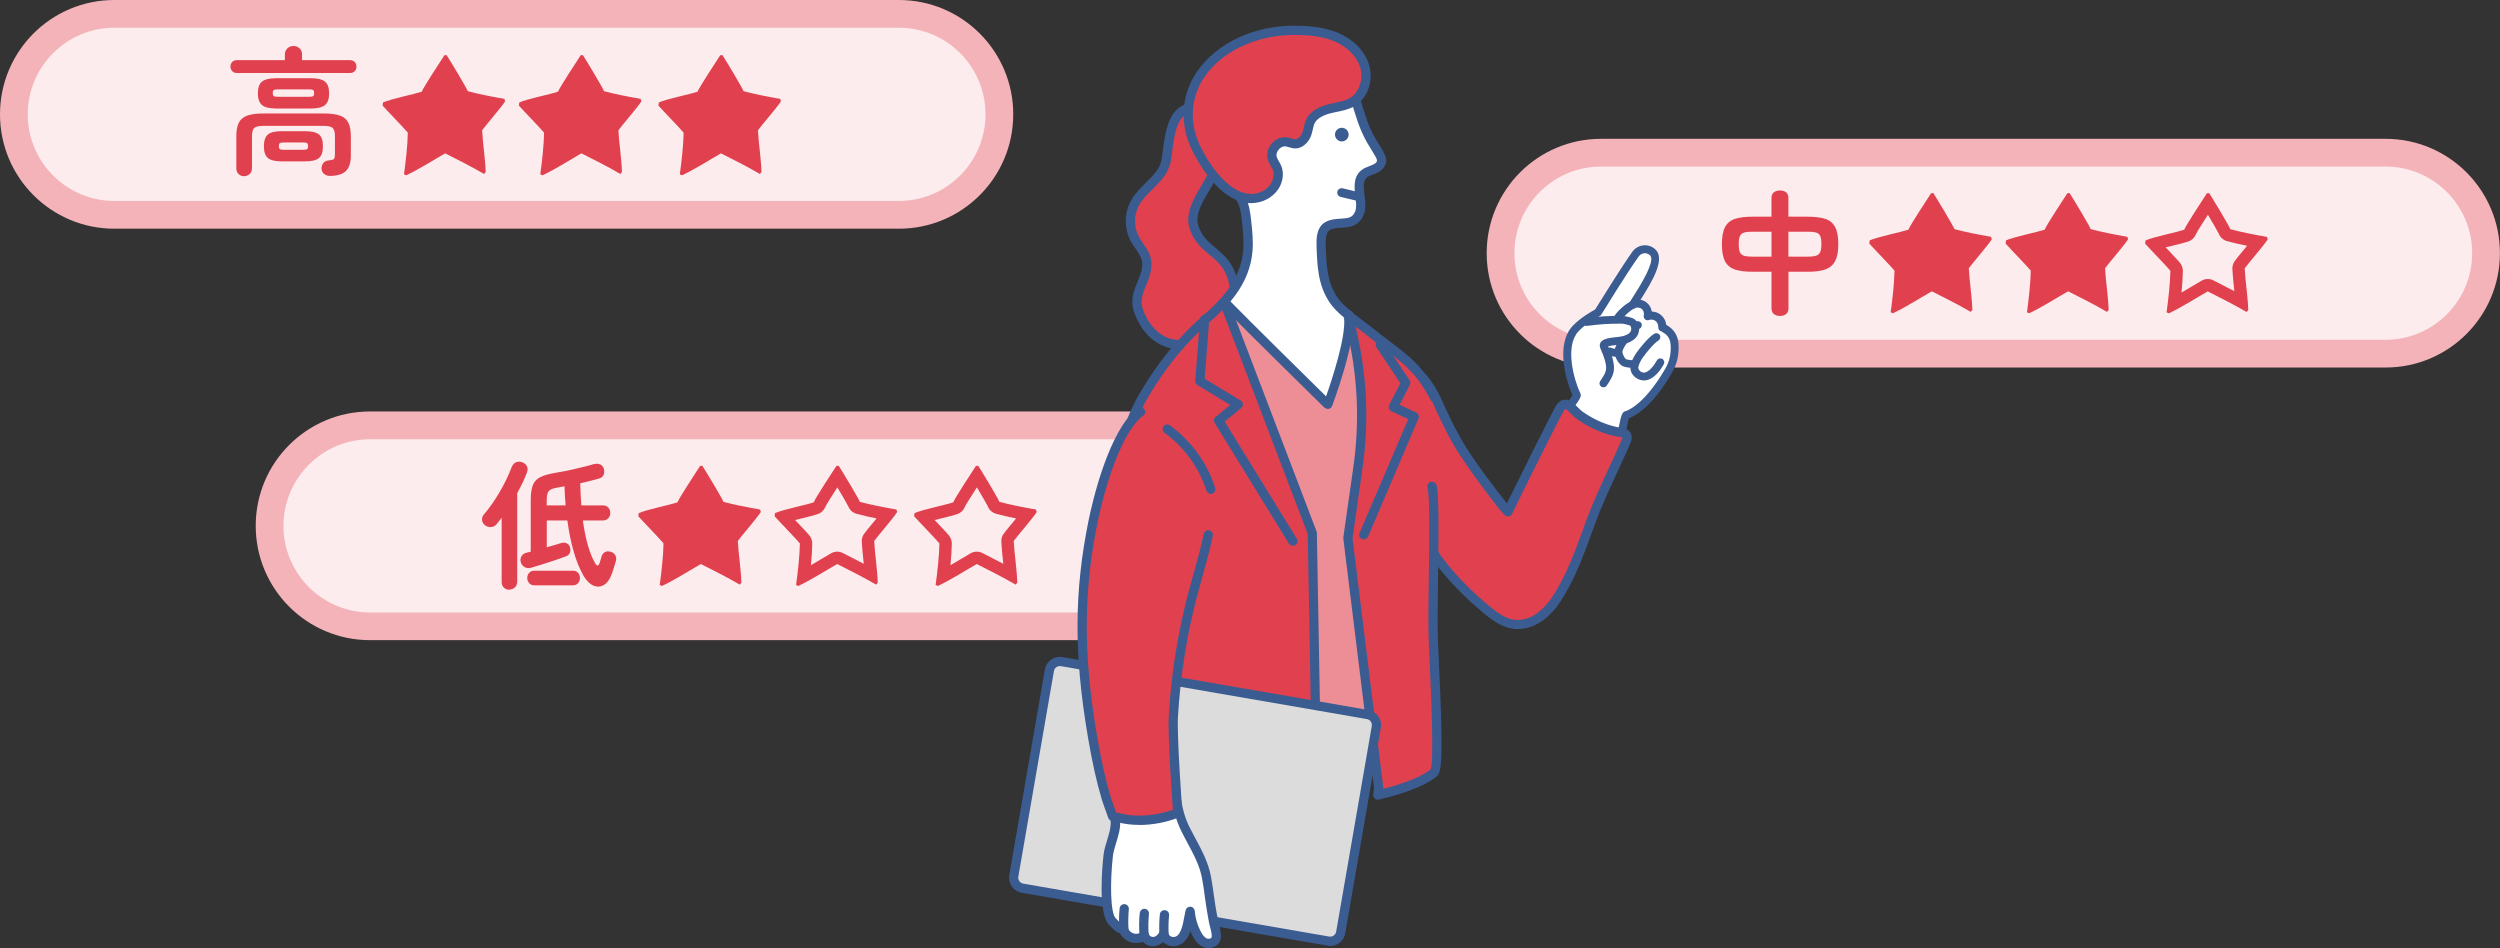 <?xml version="1.0" encoding="UTF-8"?>
<svg id="_レイヤー_2" data-name="レイヤー 2" xmlns="http://www.w3.org/2000/svg" width="314.61" height="119.3" viewBox="0 0 314.61 119.3">
  <rect x="0" y="0" width="314.61" height="119.3" fill="#333333" stroke="none"/>
  <defs>
    <style>
      .cls-1 {
        fill: #fff;
      }

      .cls-2 {
        fill: #fceced;
      }

      .cls-3 {
        fill: #e1414f;
      }

      .cls-4 {
        fill: #dcdcdc;
      }

      .cls-5 {
        fill: #f3b3b9;
      }

      .cls-6 {
        fill: #3b5c91;
      }

      .cls-7 {
        fill: #ed8d95;
      }
    </style>
  </defs>
  <g id="_レイヤー_2-2" data-name="レイヤー 2">
    <g>
      <g>
        <path class="cls-2" d="M14.39,27.04c-6.97,0-12.65-5.67-12.65-12.65S7.42,1.75,14.39,1.75h98.73c6.97,0,12.65,5.67,12.65,12.64s-5.67,12.65-12.65,12.65H14.39Z"/>
        <path class="cls-5" d="M113.12,3.49c6.01,0,10.9,4.89,10.9,10.9s-4.89,10.9-10.9,10.9H14.39c-6.01,0-10.9-4.89-10.9-10.9S8.38,3.49,14.39,3.49h98.73M113.12,0H14.39C6.44,0,0,6.44,0,14.39s6.44,14.39,14.39,14.39h98.73c7.95,0,14.39-6.44,14.39-14.39S121.07,0,113.12,0h0Z"/>
      </g>
      <path class="cls-3" d="M29.82,9.19c-.25,0-.46-.08-.6-.24-.15-.16-.22-.35-.22-.57,0-.23.07-.42.22-.58.15-.16.35-.23.6-.23h6.03v-.71c0-.32.11-.58.32-.78.21-.2.47-.29.77-.29s.55.1.76.29c.21.2.31.45.31.78v.71h6.03c.25,0,.45.08.6.23.14.15.22.35.22.58s-.07.41-.22.57c-.14.16-.34.24-.6.24h-14.21ZM30.74,22.18c-.28,0-.51-.09-.71-.27-.2-.18-.29-.42-.29-.72v-4.04c0-.71.1-1.28.31-1.7.21-.42.56-.72,1.06-.9.5-.18,1.19-.27,2.06-.27h7.55c.89,0,1.58.09,2.07.27s.85.48,1.05.9c.21.42.31.99.31,1.7v2.5c0,.84-.21,1.46-.62,1.87-.41.4-1.08.61-2,.62-.29,0-.53-.08-.73-.24s-.31-.37-.34-.64c-.01-.28.06-.52.22-.73.16-.21.4-.32.73-.35.33-.03.54-.09.62-.18.08-.09.12-.29.12-.61v-2.25c0-.51-.09-.85-.28-1.03-.18-.18-.57-.27-1.16-.27h-7.55c-.59,0-.98.09-1.17.27-.19.18-.28.52-.28,1.03v4.04c0,.3-.1.54-.29.72-.2.18-.43.27-.69.27ZM34.82,13.66c-.87,0-1.49-.14-1.84-.43-.35-.29-.53-.78-.53-1.48s.18-1.21.53-1.49c.35-.28.96-.42,1.84-.42h4.21c.89,0,1.51.14,1.86.42.35.28.53.78.53,1.49s-.18,1.2-.53,1.48c-.35.29-.97.43-1.86.43h-4.21ZM35.49,20.31c-.84,0-1.43-.14-1.77-.42-.34-.28-.51-.77-.51-1.48s.17-1.21.51-1.49.93-.41,1.77-.41h2.87c.85,0,1.44.14,1.78.41s.5.77.5,1.49-.17,1.19-.5,1.48c-.33.28-.93.42-1.78.42h-2.87ZM34.94,12.18h3.99c.25,0,.42-.03.49-.09.07-.06.11-.19.11-.37,0-.2-.04-.32-.11-.38-.08-.06-.24-.09-.49-.09h-3.99c-.25,0-.42.03-.5.09-.08.06-.12.18-.12.38,0,.18.04.31.12.37.08.06.25.09.5.09ZM35.68,18.85h2.49c.24,0,.4-.03.48-.09.08-.06.12-.19.12-.37s-.04-.31-.12-.37c-.08-.06-.24-.09-.48-.09h-2.49c-.23,0-.39.03-.47.09-.08.06-.12.19-.12.37s.04.31.12.37c.08.06.24.09.47.09Z"/>
      <g>
        <path class="cls-3" d="M51.33,16.71c-.35-.45-2.68-2.85-3.18-3.42l.05-.4c1.02-.45,3.9-1.02,4.87-1.35.24-.6,2.35-3.8,2.85-4.58l.28-.03c.45.69,2.56,4.2,2.66,4.54,1.16.33,2.99.69,4.61.97l.1.31c-.52.81-2.5,3.08-2.9,3.65.09,1.69.4,3.56.45,5.25l-.21.24c-1.55-.92-3.49-1.88-4.89-2.59-1.35.76-3.06,1.88-4.89,2.76l-.29-.12c.24-1.74.45-3.66.48-5.23Z"/>
        <path class="cls-3" d="M68.48,16.71c-.35-.45-2.68-2.85-3.18-3.42l.05-.4c1.02-.45,3.9-1.02,4.87-1.35.24-.6,2.35-3.8,2.85-4.58l.28-.03c.45.69,2.56,4.2,2.66,4.54,1.16.33,2.99.69,4.61.97l.1.31c-.52.81-2.5,3.08-2.9,3.65.09,1.69.4,3.56.45,5.25l-.21.24c-1.55-.92-3.49-1.88-4.89-2.59-1.35.76-3.06,1.88-4.89,2.76l-.29-.12c.24-1.74.45-3.66.48-5.23Z"/>
        <path class="cls-3" d="M86.04,16.71c-.35-.45-2.68-2.85-3.18-3.42l.05-.4c1.02-.45,3.9-1.02,4.87-1.35.24-.6,2.35-3.8,2.85-4.58l.28-.03c.45.69,2.56,4.2,2.66,4.54,1.16.33,2.99.69,4.61.97l.1.31c-.52.81-2.5,3.08-2.9,3.65.09,1.69.4,3.56.45,5.25l-.21.24c-1.55-.92-3.49-1.88-4.89-2.59-1.35.76-3.06,1.88-4.89,2.76l-.29-.12c.24-1.74.45-3.66.48-5.23Z"/>
      </g>
    </g>
    <g>
      <g>
        <path class="cls-2" d="M201.48,44.51c-6.97,0-12.64-5.67-12.64-12.64s5.67-12.65,12.64-12.65h98.73c6.97,0,12.64,5.67,12.64,12.65s-5.67,12.64-12.64,12.64h-98.73Z"/>
        <path class="cls-5" d="M300.21,20.96c6.01,0,10.9,4.89,10.9,10.9s-4.89,10.9-10.9,10.9h-98.73c-6.01,0-10.9-4.89-10.9-10.9s4.89-10.9,10.9-10.9h98.73M300.21,17.47h-98.73c-7.95,0-14.39,6.44-14.39,14.39s6.44,14.39,14.39,14.39h98.73c7.95,0,14.39-6.44,14.39-14.39s-6.44-14.39-14.39-14.39h0Z"/>
      </g>
      <path class="cls-3" d="M224,39.76c-.32,0-.58-.08-.78-.25-.2-.17-.29-.41-.29-.72v-4.59h-2.38c-.93,0-1.68-.1-2.25-.29-.56-.2-.97-.55-1.23-1.05-.25-.51-.38-1.21-.38-2.12s.13-1.65.39-2.15c.26-.5.67-.85,1.24-1.04s1.31-.28,2.23-.28h2.38v-2.35c0-.31.1-.55.29-.71.2-.16.46-.24.78-.24s.59.08.78.24c.18.16.28.4.28.71v2.35h2.42c.92,0,1.66.09,2.23.28s.98.54,1.24,1.04c.26.5.39,1.22.39,2.15s-.13,1.62-.4,2.12c-.27.51-.68.86-1.24,1.05-.56.2-1.3.29-2.21.29h-2.42v4.59c0,.31-.09.55-.28.72-.18.17-.44.25-.78.25ZM220.55,32.3h2.38v-3.14h-2.38c-.44,0-.78.03-1.04.1-.25.07-.43.21-.54.43s-.16.56-.16,1.04.05.79.15,1.01c.1.22.27.37.52.45.25.07.6.11,1.06.11ZM225.06,32.3h2.42c.44,0,.78-.04,1.03-.11s.43-.22.54-.45c.11-.22.16-.56.16-1.01,0-.47-.05-.82-.15-1.04s-.27-.36-.53-.43c-.25-.07-.6-.1-1.05-.1h-2.42v3.14Z"/>
      <g>
        <path class="cls-3" d="M238.42,34.07c-.35-.45-2.68-2.85-3.18-3.42l.05-.4c1.02-.45,3.9-1.02,4.87-1.35.24-.6,2.35-3.8,2.85-4.58l.28-.03c.45.69,2.56,4.2,2.66,4.54,1.16.33,2.99.69,4.61.97l.1.31c-.52.81-2.5,3.08-2.9,3.65.09,1.69.4,3.56.45,5.25l-.21.24c-1.55-.92-3.49-1.88-4.89-2.59-1.35.76-3.06,1.88-4.89,2.76l-.29-.12c.24-1.74.45-3.66.48-5.23Z"/>
        <path class="cls-3" d="M255.57,34.07c-.35-.45-2.68-2.85-3.18-3.42l.05-.4c1.02-.45,3.9-1.02,4.87-1.35.24-.6,2.35-3.8,2.85-4.58l.28-.03c.45.69,2.56,4.2,2.66,4.54,1.16.33,2.99.69,4.61.97l.1.31c-.52.81-2.5,3.08-2.9,3.65.09,1.69.4,3.56.45,5.25l-.21.24c-1.55-.92-3.49-1.88-4.89-2.59-1.35.76-3.06,1.88-4.89,2.76l-.29-.12c.24-1.74.45-3.66.48-5.23Z"/>
        <path class="cls-3" d="M277.84,27.01c.6,1.01,1.23,2.08,1.37,2.38.17.46.55.81,1.03.95.74.21,1.67.42,2.54.59-.14.17-.28.34-.41.5-.6.72-.97,1.17-1.16,1.45-.2.28-.29.62-.28.97.04.82.13,1.68.22,2.51.01.09.02.19.03.28-.8-.42-1.59-.82-2.29-1.18l-.35-.18c-.22-.11-.46-.17-.7-.17-.26,0-.53.07-.76.2-.44.25-.91.53-1.41.83-.37.22-.75.45-1.14.68.1-1.02.16-1.92.17-2.71,0-.35-.11-.7-.32-.98-.22-.29-.85-.95-1.84-2,.3-.08.59-.15.86-.21.82-.2,1.54-.38,1.99-.53.43-.15.77-.46.94-.88.14-.32.88-1.49,1.53-2.49M278,24.3l-.28.03c-.5.78-2.61,3.97-2.85,4.58-.97.33-3.85.9-4.87,1.35l-.05.4c.5.57,2.83,2.97,3.18,3.42-.03,1.57-.24,3.49-.48,5.23l.29.12c1.83-.88,3.54-2,4.89-2.76,1.4.71,3.33,1.68,4.89,2.59l.21-.24c-.05-1.69-.36-3.56-.45-5.25.4-.57,2.38-2.83,2.9-3.65l-.1-.31c-1.62-.28-3.45-.64-4.61-.97-.1-.35-2.21-3.85-2.66-4.54h0Z"/>
      </g>
    </g>
    <g>
      <g>
        <path class="cls-2" d="M46.57,78.82c-6.97,0-12.64-5.67-12.64-12.64s5.67-12.65,12.64-12.65h98.73c6.97,0,12.64,5.67,12.64,12.65s-5.67,12.64-12.64,12.64H46.57Z"/>
        <path class="cls-5" d="M145.3,55.28c6.01,0,10.9,4.89,10.9,10.9s-4.89,10.9-10.9,10.9H46.57c-6.01,0-10.9-4.89-10.9-10.9s4.89-10.9,10.9-10.9h98.73M145.3,51.78H46.57c-7.95,0-14.39,6.44-14.39,14.39s6.44,14.39,14.39,14.39h98.73c7.95,0,14.39-6.44,14.39-14.39s-6.44-14.39-14.39-14.39h0Z"/>
      </g>
      <path class="cls-3" d="M64.11,74.22c-.28,0-.51-.09-.7-.27-.19-.18-.28-.42-.28-.72v-8.07c-.12.15-.22.29-.33.42s-.21.26-.31.39c-.18.22-.42.34-.7.36-.28.02-.54-.06-.77-.24-.22-.18-.34-.41-.36-.66-.02-.26.06-.5.26-.72.32-.37.65-.79.99-1.28.34-.48.67-1,.98-1.54.32-.54.6-1.08.86-1.61.25-.53.46-1.01.62-1.45.13-.32.31-.54.56-.65.25-.11.52-.11.8,0,.26.09.46.26.58.49.12.24.12.5,0,.8-.15.4-.33.83-.54,1.27-.21.44-.44.88-.68,1.32v11.14c0,.3-.1.54-.29.72-.2.18-.43.27-.69.27ZM73.35,72.29c-.9-1.6-1.55-3.86-1.95-6.79h-2.59v3.37c.36-.1.7-.2,1.02-.29.32-.09.61-.18.86-.26.22-.06.43-.04.64.06.21.1.35.27.41.53.07.24.06.46-.03.67s-.26.35-.51.44c-.36.14-.81.3-1.35.48-.54.18-1.09.36-1.63.53-.55.17-1.01.31-1.39.42-.29.08-.55.06-.79-.07-.24-.13-.41-.33-.5-.62-.07-.26-.05-.51.07-.73.11-.22.32-.38.6-.46.09-.02.19-.05.28-.07.1-.02.2-.05.3-.07v-6.46c0-.82.09-1.45.26-1.9s.48-.79.93-1.02c.45-.23,1.09-.41,1.92-.55.3-.05.66-.11,1.07-.19.41-.08.85-.17,1.3-.28.45-.1.88-.21,1.3-.31s.77-.2,1.07-.29c.33-.09.62-.09.85,0,.24.1.39.27.48.51.1.3.1.57,0,.8-.1.24-.29.39-.55.47-.39.12-.79.22-1.19.32-.4.1-.81.19-1.21.29.01.49.03.97.05,1.43.02.46.05.91.09,1.35h2.69c.3,0,.53.09.7.28.17.18.25.41.25.67s-.08.49-.25.67c-.17.18-.4.28-.7.28h-2.5c.16,1.17.37,2.21.63,3.12.26.9.56,1.66.91,2.25.25.43.45.39.6-.12.04-.12.07-.22.1-.33.03-.1.06-.21.09-.33.07-.27.21-.46.41-.59s.45-.15.74-.07c.25.07.45.2.58.41s.17.43.11.7c-.13.49-.3,1.05-.52,1.66-.24.69-.58,1.16-1.01,1.42-.43.25-.88.27-1.36.05-.47-.22-.9-.68-1.3-1.38ZM67.25,73.66c-.28,0-.49-.09-.66-.28-.16-.18-.24-.4-.24-.64s.08-.47.24-.65c.16-.18.38-.27.66-.27h4.85c.28,0,.49.09.65.27s.23.39.23.65-.08.45-.23.64-.37.28-.65.28h-4.85ZM68.8,63.6h2.38c-.04-.38-.06-.77-.09-1.17-.02-.4-.04-.81-.05-1.23-.14.02-.27.05-.4.07-.13.02-.25.05-.38.07-.4.06-.71.14-.92.25-.21.11-.36.27-.43.48-.07.21-.11.51-.11.89v.64Z"/>
      <g>
        <path class="cls-3" d="M122.93,61.32c.6,1.01,1.23,2.08,1.37,2.38.17.46.55.81,1.03.95.74.21,1.67.42,2.54.59-.14.17-.28.34-.41.5-.6.72-.97,1.18-1.17,1.45-.2.28-.29.62-.28.97.04.82.13,1.68.22,2.51.01.09.02.19.03.28-.8-.42-1.59-.82-2.29-1.18l-.35-.18c-.22-.11-.46-.17-.7-.17-.26,0-.53.07-.76.2-.44.25-.91.53-1.41.83-.37.22-.75.45-1.14.68.1-1.02.16-1.92.17-2.71,0-.35-.11-.7-.32-.98-.22-.29-.85-.95-1.84-2,.3-.08.59-.15.86-.21.82-.2,1.53-.38,1.99-.53.43-.15.77-.46.94-.88.14-.32.88-1.49,1.53-2.49M123.09,58.61l-.28.03c-.5.78-2.61,3.97-2.85,4.58-.97.33-3.85.9-4.87,1.35l-.05.4c.5.57,2.83,2.97,3.18,3.42-.03,1.57-.24,3.49-.48,5.23l.29.12c1.83-.88,3.54-2,4.89-2.76,1.4.71,3.33,1.68,4.89,2.59l.21-.24c-.05-1.69-.36-3.56-.45-5.25.4-.57,2.38-2.83,2.9-3.65l-.1-.31c-1.62-.28-3.45-.64-4.61-.97-.1-.35-2.21-3.85-2.66-4.54h0Z"/>
        <path class="cls-3" d="M105.37,61.32c.6,1.01,1.23,2.08,1.37,2.38.17.46.55.81,1.03.95.74.21,1.67.42,2.54.59-.14.17-.28.34-.41.5-.6.72-.97,1.18-1.17,1.45-.2.28-.29.62-.28.97.04.82.13,1.68.22,2.51.01.09.02.19.03.28-.8-.42-1.59-.82-2.29-1.18l-.35-.18c-.22-.11-.46-.17-.7-.17-.26,0-.53.07-.76.2-.44.25-.91.53-1.41.83-.37.22-.75.45-1.14.68.1-1.02.16-1.92.17-2.71,0-.35-.11-.7-.32-.98-.22-.29-.85-.95-1.84-2,.3-.08.59-.15.86-.21.82-.2,1.53-.38,1.99-.53.43-.15.77-.46.94-.88.14-.32.88-1.49,1.53-2.49M105.53,58.61l-.28.03c-.5.78-2.61,3.97-2.85,4.58-.97.33-3.85.9-4.87,1.35l-.05.4c.5.57,2.83,2.97,3.18,3.42-.03,1.57-.24,3.49-.48,5.23l.29.12c1.83-.88,3.54-2,4.89-2.76,1.4.71,3.33,1.68,4.89,2.59l.21-.24c-.05-1.69-.36-3.56-.45-5.25.4-.57,2.38-2.83,2.9-3.65l-.1-.31c-1.62-.28-3.45-.64-4.61-.97-.1-.35-2.21-3.85-2.66-4.54h0Z"/>
        <path class="cls-3" d="M83.51,68.39c-.35-.45-2.68-2.85-3.18-3.42l.05-.4c1.02-.45,3.9-1.02,4.87-1.35.24-.6,2.35-3.8,2.85-4.58l.28-.03c.45.69,2.56,4.2,2.66,4.54,1.16.33,2.99.69,4.61.97l.1.31c-.52.81-2.5,3.08-2.9,3.65.09,1.69.4,3.56.45,5.25l-.21.24c-1.55-.92-3.49-1.88-4.89-2.59-1.35.76-3.06,1.88-4.89,2.76l-.29-.12c.24-1.74.45-3.66.48-5.23Z"/>
      </g>
    </g>
    <g>
      <g>
        <path class="cls-1" d="M199.13,56.79c1.74.37,4.14-.57,4.9-2.24.11-.24.39-2.29.64-2.34.03,0,2.36-.5,5.3-5.56.6-1.03.84-2.15.74-3.4-.05-.55-.25-1.07-.71-1.52-.06-.06-.82-.6-.83-.52.04-.46-.17-.93-.53-1.21-.37-.28-.88-.35-1.31-.19.12-.48-.06-1.03-.46-1.34-.4-.31-.98-.35-1.41-.1.32-.68,3.88-5.41,2.48-6.63-.73-.63-1.68-.37-2.11.23-1.4,1.93-4.76,7.39-4.76,7.39,0,0-1.77.89-2.82,2.04-1.93,2.1-.67,6.54.17,8.33.08.18-1,1.56-1.1,1.72-.76,1.19-1.04,2.3-.34,3.66.44.84,1.24,1.49,2.16,1.69Z"/>
        <path class="cls-6" d="M199.02,57.27h0c-1.04-.22-1.98-.95-2.49-1.95-.91-1.75-.29-3.14.36-4.16.03-.04.1-.15.21-.29.16-.22.62-.84.79-1.13-.8-1.79-2.16-6.36,0-8.7.95-1.03,2.4-1.85,2.84-2.08.51-.82,3.42-5.51,4.71-7.3.31-.43.81-.72,1.35-.78.54-.06,1.07.1,1.49.47,1.33,1.15-.23,3.88-1.83,6.38.27.05.53.16.75.33.37.28.6.7.67,1.15.39,0,.78.14,1.09.38.41.31.67.78.72,1.28.36.2.68.49.69.5.51.5.8,1.11.85,1.83.11,1.36-.15,2.57-.8,3.69-2.6,4.46-4.75,5.51-5.43,5.74-.1.28-.23.96-.3,1.31-.1.51-.14.69-.19.81-.77,1.68-2.82,2.61-4.56,2.61-.31,0-.61-.03-.89-.09ZM208.68,41.16h0c.02-.29-.11-.6-.34-.77-.23-.17-.56-.22-.83-.12-.18.07-.37.03-.5-.1-.14-.12-.19-.31-.15-.49.08-.29-.04-.64-.28-.82-.24-.18-.61-.21-.87-.06-.19.1-.42.08-.58-.07-.16-.15-.2-.38-.11-.57.07-.15.23-.4.52-.85,1.92-2.98,2.63-4.73,2.09-5.2-.27-.23-.54-.26-.73-.24-.26.03-.51.17-.66.38-1.37,1.89-4.71,7.3-4.74,7.36-.05.08-.12.14-.2.18-.02,0-1.7.86-2.68,1.93-1.71,1.86-.57,6.04.26,7.78.16.35.02.64-.97,1.97-.08.11-.15.2-.17.23-.78,1.22-.87,2.11-.31,3.17.38.74,1.07,1.27,1.82,1.44h0c1.45.31,3.66-.48,4.33-1.94.02-.07.08-.37.13-.61.29-1.46.42-1.94.87-2.03.02,0,2.21-.56,4.98-5.32.55-.94.77-1.96.67-3.11-.04-.48-.22-.87-.55-1.19-.08-.07-.43-.31-.59-.4-.25-.05-.42-.27-.4-.53ZM204.77,52.69s0,0,0,0c0,0,0,0,0,0Z"/>
      </g>
      <path class="cls-6" d="M203.6,40.49c.16,0,.32-.08.42-.22.32-.48,1.15-1.22,1.66-1.46.25-.12.36-.41.24-.66-.12-.25-.41-.36-.66-.24-.67.31-1.66,1.18-2.07,1.81-.15.23-.09.54.14.69.08.05.18.08.27.08Z"/>
      <path class="cls-6" d="M206.87,47.88c.14,0,.29-.02.43-.06,1.05-.28,1.81-1.48,2.08-1.99.13-.24.04-.54-.2-.67-.24-.13-.54-.04-.67.2-.33.6-.91,1.36-1.47,1.51-.19.05-.36.02-.54-.09-.2-.12-.38-.37-.32-.62.19-.8.8-1.52,1.38-2.21l.09-.1c.31-.37.76-.82,1.04-.99.24-.14.32-.44.19-.68-.14-.24-.44-.32-.68-.19-.52.3-1.14,1-1.31,1.21l-.09.1c-.63.75-1.34,1.59-1.59,2.62-.15.64.15,1.32.76,1.69.28.17.58.26.89.26Z"/>
      <path class="cls-6" d="M205.38,46.32c.16,0,.3-.02.4-.05.26-.09.4-.37.31-.63-.09-.26-.37-.4-.63-.32-.13.03-.69-.05-.83-.12-.22-.14-.51-.76-.45-1,.15-.64.93-1.51,1.5-2.14.17-.18.32-.36.45-.51.04-.05.07-.08.09-.12.04-.02.09-.04.14-.08.24-.14.32-.44.19-.68-.14-.24-.44-.32-.68-.19-.06.04-.1.05-.12.06-.12.04-.23.13-.29.24-.01.02-.04.05-.09.11-.13.15-.27.31-.43.49-.67.75-1.51,1.69-1.73,2.57-.17.7.37,1.75.91,2.08.23.14.81.26,1.25.26Z"/>
      <g>
        <path class="cls-1" d="M199.65,40.52c1.77-.23,2.71-.28,4.49-.28.2,0,.95.18,1.13.25.57.23.66,1.08.29,1.58s-1.01.7-1.62.79c-.61.09-1.24.09-1.82.3-.13.05-.27.12-.3.26-.02.09.01.19.05.28.2.48.41.96.56,1.47.39,1.41.17,1.87-.64,3.08l-2.14-7.73Z"/>
        <path class="cls-6" d="M201.79,48.74c.16,0,.32-.08.41-.22.88-1.31,1.15-1.91.71-3.49-.12-.43-.29-.83-.45-1.22l-.09-.21c.33-.11.71-.15,1.1-.19.18-.02.36-.04.54-.06.91-.13,1.56-.46,1.95-.98.29-.4.39-.95.25-1.44-.12-.42-.39-.73-.76-.89-.21-.09-1.03-.29-1.32-.29-1.8,0-2.78.06-4.55.28-.27.03-.46.28-.43.55.03.27.28.46.55.43,1.75-.22,2.67-.28,4.43-.28.15,0,.81.16.95.22.11.04.16.15.18.24.05.19.01.44-.1.59-.22.3-.66.5-1.29.59-.17.02-.33.04-.5.06-.47.05-.95.09-1.42.27-.34.13-.54.33-.61.6-.06.25.03.48.07.58l.13.3c.16.38.31.74.41,1.11.35,1.24.18,1.55-.58,2.68-.15.23-.09.53.13.69.09.06.18.08.28.08Z"/>
      </g>
      <path class="cls-6" d="M203.34,44.89c.12,0,.23,0,.35-.03.27-.04.45-.3.41-.57-.04-.27-.3-.46-.57-.41-.25.04-.51,0-.74-.1-.25-.12-.54,0-.66.24-.11.25,0,.54.24.66.3.14.63.21.96.21Z"/>
      <g>
        <g>
          <path class="cls-3" d="M150.19,26.95c.49-2.34,2.44-4.11,3-6.55.52-2.22.32-6.86-2.93-6.86-3.21,0-3.12,4.68-3.53,6.75-.43,2.14-2.79,3.29-3.87,5.19-.8,1.41-.8,3.22-.02,4.64.51.92,1.34,1.71,1.46,2.75.28,2.38-1.96,3.85-.97,6.41,1.51,3.91,5,5.29,8.77,2.85,1.12-.72,2.1-1.7,2.68-2.9.99-2.05.63-4.67-.87-6.38-.98-1.11-2.37-1.86-3.13-3.13-.65-1.09-.77-1.98-.6-2.77Z"/>
          <path class="cls-6" d="M146.77,43.67c-1.74-.57-3.16-2.05-3.98-4.18-.64-1.65-.1-2.93.37-4.06.34-.82.67-1.6.56-2.49-.07-.57-.43-1.09-.81-1.64-.2-.28-.4-.58-.58-.89-.88-1.59-.87-3.63.02-5.21.48-.85,1.18-1.54,1.85-2.21.89-.89,1.74-1.72,1.96-2.81.07-.34.12-.79.18-1.25.3-2.37.76-5.96,3.92-5.96h0c1.04,0,1.93.42,2.57,1.22,1.36,1.71,1.3,4.74.92,6.35-.3,1.3-.96,2.39-1.59,3.45-.61,1.03-1.19,2-1.42,3.08h0c-.15.73.02,1.48.53,2.36.4.67,1.02,1.2,1.68,1.75.47.4.96.81,1.38,1.29,1.65,1.88,2.04,4.76.96,7.01-.58,1.21-1.58,2.29-2.89,3.14-1.35.87-2.7,1.31-3.98,1.31-.57,0-1.13-.09-1.67-.26ZM150.27,14.13c-1.97,0-2.42,2.24-2.76,4.95-.06.49-.12.95-.2,1.33-.29,1.44-1.3,2.44-2.28,3.41-.65.64-1.26,1.24-1.66,1.96-.7,1.23-.71,2.83-.02,4.07.15.26.32.52.51.79.45.65.91,1.31,1.02,2.17.14,1.2-.28,2.2-.64,3.08-.44,1.06-.83,1.98-.36,3.19.69,1.79,1.85,3.03,3.25,3.49,1.41.46,3.02.14,4.66-.92,1.13-.73,1.98-1.65,2.47-2.67.89-1.84.56-4.2-.78-5.74-.37-.42-.8-.78-1.26-1.17-.71-.59-1.44-1.21-1.94-2.05-.67-1.12-.89-2.16-.67-3.19h0c.27-1.27.92-2.37,1.55-3.44.61-1.03,1.19-2,1.45-3.12.34-1.44.34-4.05-.7-5.36-.42-.53-.96-.78-1.65-.78h0Z"/>
        </g>
        <g>
          <path class="cls-3" d="M171.45,56.73c-.12-.91-.1-1.83.13-2.73.27-1.06.81-2.04,1.39-2.97.6-.96,1.05-2.82,1.94-3.51.89-.69,1.24-1.34,2.35-1.14,1.63.3,3.08,2.9,3.66,4.23.72,1.64,1.5,3.25,2.38,4.82,1.75,3.14,6.42,9.05,6.47,8.96,1.11-2.33,6.07-12.27,6.55-13.04.79-1.28,1.64.32,2.51.93,1.49,1.04,3.31,1.86,5.11,2.13.28.04.59.09.74.32.18.26.05.62-.07.91-1.5,3.43-3.25,6.83-4.52,10.33-1.16,3.22-2.33,6.57-4.23,9.44-1.08,1.63-2.8,3.21-4.96,3.16-1.38-.03-2.61-.88-3.68-1.76-2.18-1.78-4.19-3.79-5.93-6.01-.79-1.02-1.32-2.07-2.22-2.99-1.01-1.03-2.01-2.08-2.98-3.15-1.36-1.49-2.71-3.02-3.63-4.82-.5-.98-.86-2.05-1.01-3.13Z"/>
          <path class="cls-6" d="M190.89,79.17c-1.56-.04-2.86-.93-4.03-1.89-2.29-1.87-4.32-3.93-6.02-6.1-.32-.41-.6-.82-.86-1.22-.41-.62-.8-1.2-1.31-1.72-1.02-1.04-2.03-2.1-3-3.16-1.36-1.48-2.76-3.07-3.72-4.95-.56-1.09-.92-2.21-1.07-3.32h0c-.14-1.03-.09-2.02.14-2.95.3-1.18.9-2.25,1.46-3.13.19-.31.38-.75.58-1.21.4-.94.82-1.92,1.5-2.45.19-.15.35-.29.5-.42.58-.51,1.17-1.04,2.31-.83,2.1.38,3.66,3.59,4.09,4.56.78,1.77,1.55,3.34,2.35,4.77,1.39,2.49,4.56,6.63,5.82,8.2,1.55-3.17,5.73-11.55,6.19-12.3.28-.45.63-.7,1.03-.75.68-.07,1.2.45,1.71.96.21.21.42.42.6.55,1.52,1.07,3.24,1.79,4.86,2.03.32.05.84.13,1.14.58.37.56.09,1.19-.03,1.46-.5,1.14-1.03,2.3-1.55,3.41-1.04,2.24-2.11,4.57-2.95,6.88l-.17.47c-1.12,3.1-2.27,6.31-4.12,9.1-.85,1.29-2.67,3.42-5.34,3.42-.04,0-.08,0-.11,0ZM204.2,55.08c-.06-.04-.26-.07-.36-.08-1.79-.27-3.69-1.06-5.35-2.23-.27-.19-.52-.44-.76-.68-.21-.21-.61-.61-.74-.63,0,0-.07.03-.18.21-.46.74-5.42,10.68-6.52,12.99-.09.2-.29.33-.51.33-.32.01-.44.02-3.11-3.54-1.02-1.37-2.89-3.93-3.89-5.72-.82-1.47-1.6-3.06-2.4-4.87-.79-1.79-2.09-3.68-3.24-3.89-.58-.11-.8.09-1.33.56-.17.15-.35.31-.56.47-.45.35-.82,1.22-1.15,1.99-.22.51-.42.99-.66,1.37-.5.81-1.06,1.77-1.32,2.8-.2.78-.24,1.62-.12,2.5.13.98.45,1.97.95,2.95.89,1.75,2.24,3.28,3.54,4.69.96,1.05,1.96,2.1,2.97,3.13.59.6,1.03,1.26,1.45,1.89.26.38.52.78.81,1.15,1.65,2.11,3.61,4.1,5.84,5.92,1.01.83,2.12,1.6,3.32,1.63.03,0,.06,0,.09,0,2.13,0,3.65-1.81,4.37-2.9,1.77-2.67,2.9-5.81,4-8.85l.17-.47c.85-2.37,1.94-4.71,2.99-6.98.51-1.11,1.05-2.26,1.54-3.39.11-.25.12-.34.13-.34,0,0,0,0,0,0ZM171.44,56.73h0,0Z"/>
        </g>
        <path class="cls-7" d="M153.18,38.56c.12-.11.26-.17.44-.17l16.13.72c.21,0,.4.13.49.32.26.51,6.3,12.52,7.2,15.23.91,2.72.02,36.58-.08,40.43,0,.2-.11.38-.28.48l-3.39,2.07c-.27.17-.63.08-.8-.19-.17-.27-.08-.63.19-.8l.05-.03c-1.93.43-4.12.79-6.51,1.06-.89.1-1.9.16-3.02.17l-7.99-.06c-.31,0-.57-.25-.58-.56l-2.03-58.24c0-.16.06-.32.17-.43Z"/>
        <g>
          <path class="cls-1" d="M153.89,38.13c.4-.44.78-.89,1.12-1.37,1.09-1.5,1.85-3.2,2.02-5.21.11-1.25-.03-2.5-.17-3.75-.11-.98-.23-1.99-.73-2.83-.44-.73-1.12-1.26-1.73-1.85-2.05-1.99-3.28-4.86-3.08-7.71.43-6.15,8.12-10.48,13.77-8.64,1.89.62,3.62,1.88,4.57,3.63,1.02,1.86,1.36,3.99,2.21,5.94,1.17,2.68,2.59,3.54,1.71,4.52-.5.55-1.39.57-1.95,1.06-1.26,1.1-.01,3.39-.52,4.8-.72,2.01-2.6.98-4.01,1.72-.8.42-.88,1.52-.85,2.42.08,2.43.15,4.86,1.58,6.92.49.7,1.16,1.33,1.88,1.91v.05c.42,3.17-2.61,11.18-2.61,11.18,0,0-10.09-9.9-12.62-12.51l-.6-.27Z"/>
          <path class="cls-6" d="M166.7,51.33c-.1-.1-9.92-9.74-12.55-12.44l-.5-.23c-.17-.08-.29-.23-.33-.41-.04-.18.01-.37.14-.51.4-.44.76-.88,1.08-1.32,1.14-1.57,1.76-3.18,1.91-4.92.1-1.2-.03-2.44-.16-3.64-.09-.87-.2-1.85-.65-2.59-.29-.48-.73-.89-1.19-1.31-.15-.14-.3-.28-.45-.42-2.24-2.18-3.46-5.23-3.25-8.17.2-2.86,1.9-5.57,4.67-7.43,3.04-2.05,6.82-2.71,9.86-1.72,2.14.7,3.93,2.12,4.9,3.9.61,1.12.99,2.32,1.35,3.48.26.83.53,1.7.88,2.5.42.95.87,1.67,1.23,2.24.66,1.05,1.23,1.96.37,2.9-.36.4-.83.58-1.25.73-.29.11-.57.21-.75.37-.48.42-.43,1.16-.29,2.25.09.78.19,1.59-.06,2.3-.59,1.64-1.85,1.71-2.87,1.77-.52.03-1.02.06-1.42.27-.4.21-.57.81-.54,1.89v.09c.08,2.38.16,4.62,1.47,6.51.39.56.95,1.13,1.77,1.79.14.11.2.3.2.48.4,3.31-2.51,11.07-2.63,11.4-.07.18-.23.32-.42.36-.04,0-.08.01-.12.01-.15,0-.3-.06-.41-.17ZM167.36,38.11c-1.51-2.18-1.6-4.7-1.68-7.14v-.09c-.02-.63-.08-2.31,1.16-2.96.63-.33,1.3-.37,1.89-.4,1.02-.06,1.53-.13,1.84-1,.16-.45.08-1.09,0-1.77-.14-1.13-.29-2.42.68-3.27.34-.3.75-.45,1.11-.59.33-.13.62-.23.8-.42.22-.24.2-.39-.5-1.5-.38-.61-.86-1.37-1.31-2.4-.38-.86-.66-1.76-.93-2.62-.36-1.16-.7-2.25-1.26-3.27-.83-1.52-2.38-2.75-4.24-3.35-2.71-.88-6.1-.28-8.85,1.58-2.47,1.67-3.99,4.05-4.16,6.55-.18,2.6.9,5.31,2.9,7.25.14.14.28.27.43.4.5.46,1.02.94,1.4,1.57.58.97.7,2.08.81,3.07.14,1.26.28,2.56.17,3.86-.17,1.95-.86,3.75-2.13,5.5-.2.27-.42.55-.64.83.03.02.05.04.07.07,2.13,2.19,9.69,9.64,11.96,11.87.73-2.07,2.51-7.42,2.27-9.9-.8-.67-1.37-1.26-1.79-1.86Z"/>
        </g>
        <g>
          <path class="cls-3" d="M162.95,3.82c1.75.01,3.54.16,5.15.82,1.62.67,3.06,1.93,3.6,3.6.53,1.67-.04,3.72-1.55,4.61-.96.56-2.14.6-3.2.93-.73.22-1.55.64-1.96,1.32-.47.78-.3,1.69-.94,2.43-.26.3-.62.56-1.02.57-.38.02-.74-.18-1.12-.24-1.07-.18-2.12,1-1.82,2.05.13.44.44.81.61,1.23.3.75.13,1.64-.31,2.31-.63.97-1.79,1.55-2.94,1.54-3.19-.03-5.75-3.91-6.97-6.43-1.47-3.05-1.28-6.53.69-9.31,2.61-3.69,7.37-5.45,11.77-5.42Z"/>
          <path class="cls-6" d="M157.45,25.57c-3.94-.04-6.72-5.19-7.48-6.76-1.59-3.3-1.31-7,.74-9.9,2.49-3.53,7.17-5.72,12.25-5.67h0c1.55,0,3.55.12,5.37.87,1.95.81,3.38,2.25,3.93,3.96.65,2.03-.13,4.3-1.81,5.29-.71.41-1.48.57-2.22.72-.39.08-.75.15-1.1.26-.45.14-1.27.46-1.63,1.06-.16.26-.23.58-.3.91-.11.51-.24,1.08-.7,1.6-.41.48-.92.75-1.43.77-.33.01-.63-.08-.89-.16-.12-.04-.24-.07-.36-.1-.3-.05-.64.09-.89.38-.25.28-.35.64-.27.93.05.18.16.37.28.57.11.19.22.39.31.61.35.87.21,1.97-.36,2.85-.71,1.1-2.04,1.8-3.4,1.8-.01,0-.03,0-.04,0ZM162.01,17.29c.17.03.34.08.51.13.19.06.35.11.49.1.19,0,.41-.14.61-.37.26-.3.35-.67.44-1.09.09-.39.19-.82.44-1.25.53-.89,1.53-1.35,2.28-1.58.4-.12.81-.21,1.21-.29.68-.14,1.33-.27,1.87-.59,1.2-.7,1.77-2.43,1.29-3.93-.44-1.36-1.66-2.57-3.27-3.24-1.63-.68-3.5-.77-4.94-.78h0c-4.69-.02-9.02,1.96-11.29,5.18-1.8,2.55-2.04,5.82-.64,8.73,1.41,2.93,3.85,6.08,6.45,6.1.97,0,1.94-.49,2.45-1.27.37-.57.47-1.25.26-1.78-.06-.15-.15-.3-.24-.46-.14-.24-.29-.51-.39-.82-.2-.68,0-1.44.51-2.03.44-.5,1.04-.78,1.64-.78.11,0,.21,0,.32.03ZM162.94,3.82h0,0Z"/>
        </g>
        <path class="cls-6" d="M168,16.94c0-.48.39-.86.86-.86s.86.39.86.86-.39.86-.86.86-.86-.39-.86-.86Z"/>
        <path class="cls-6" d="M170.77,25.26c.25,0,.48-.17.54-.43.07-.3-.11-.6-.41-.67l-1.93-.46c-.3-.07-.6.11-.67.41s.11.6.41.67l1.93.46s.09.02.13.02Z"/>
        <g>
          <path class="cls-3" d="M154.38,38.86l10.77,28.23.61,34.2-3.84.04c-5.72.07-11.93-1.08-16.21-3.08-.38-.18-.78-.38-.98-.75-.17-.3-.17-.67-.17-1.01.03-5.07-.23-23.27-1.49-28.2-.59-2.3-1.69-4.78-1.8-7.16-.19-4.32.56-7.76,2.74-11.47,2.08-3.54,4.67-6.81,7.78-9.5.74-.64,1.45-1.31,2.1-2.02l.49.72Z"/>
          <path class="cls-6" d="M145.46,98.78c-.45-.21-.96-.48-1.25-1-.24-.44-.24-.94-.24-1.29.03-5.84-.26-23.34-1.47-28.06-.18-.72-.42-1.45-.67-2.23-.53-1.65-1.07-3.36-1.15-5.05-.2-4.56.64-8.09,2.82-11.79,2.23-3.79,4.89-7.04,7.9-9.65.81-.7,1.48-1.34,2.05-1.97.12-.13.29-.2.47-.19.18.01.34.11.44.25l.49.72s.05.08.06.12l10.77,28.23c.02.06.04.13.04.2l.61,34.2c0,.16-.06.3-.16.42-.11.11-.26.17-.41.18l-3.84.04c-.16,0-.33,0-.49,0-5.71,0-11.79-1.19-15.97-3.13ZM164.57,67.2l-10.71-28.08-.05-.07c-.48.49-1.03,1-1.64,1.53-2.92,2.53-5.5,5.67-7.66,9.36-2.05,3.5-2.85,6.83-2.66,11.15.07,1.54.59,3.17,1.09,4.74.24.76.49,1.54.69,2.3,1.24,4.83,1.54,22.47,1.51,28.35,0,.26,0,.55.1.73.12.21.42.37.71.5,4.16,1.93,10.26,3.1,15.96,3.02l3.26-.03-.6-33.51Z"/>
        </g>
        <path class="cls-3" d="M180.22,61.19c.47,1.81.06,13.21.14,18.29.05,3.26.95,16.87.14,17.69-.28.29-1.98,1.66-7.11,2.85l.13-.84-3.88-31.48,1.27-8.92c.77-5.41.58-10.91-.57-16.25l-.61-2.84c.85.68,1.76,1.31,2.54,1.93,4.26,3.42,5.52,3.28,7.96,7.76v11.81Z"/>
        <path class="cls-6" d="M172.99,100.45c-.14-.13-.21-.32-.18-.51l.11-.76-3.87-31.4c0-.05,0-.1,0-.15l1.27-8.92c.76-5.36.57-10.75-.57-16.04l-.61-2.84c-.05-.24.05-.49.26-.62.21-.13.48-.11.67.04.44.35.9.69,1.34,1.02.41.31.82.61,1.19.91.87.7,1.63,1.27,2.31,1.79,2.7,2.05,4.19,3.19,6.19,6.86.15.28.05.64-.23.79-.28.15-.64.05-.79-.23-1.88-3.45-3.22-4.47-5.87-6.49-.69-.52-1.45-1.1-2.33-1.81-.36-.29-.76-.58-1.16-.88-.04-.03-.07-.06-.11-.08l.28,1.3c1.17,5.42,1.37,10.96.58,16.45l-1.26,8.85,3.87,31.4s0,.09,0,.14c4.27-1.09,5.73-2.25,5.96-2.45.43-1.06.06-9.23-.11-13.18-.08-1.77-.15-3.29-.16-4.13-.03-1.78,0-4.29.04-6.95.06-4.74.13-10.11-.16-11.21-.08-.31.11-.63.42-.71.31-.08.63.11.71.42.3,1.17.27,5.32.19,11.52-.03,2.65-.07,5.16-.04,6.92.01.82.08,2.34.16,4.1.47,10.38.43,13.39-.18,14.01-.17.17-1.8,1.71-7.39,3.01-.04.01-.09.02-.13.02-.14,0-.29-.05-.39-.15Z"/>
        <path class="cls-6" d="M162.71,68.69c.1,0,.21-.03.3-.09.27-.17.36-.53.19-.8l-9.08-14.75,2.08-1.7c.15-.12.23-.3.21-.49-.01-.19-.12-.36-.28-.46l-4.53-2.74.58-7.42c.02-.32-.21-.6-.53-.63-.32-.03-.6.21-.63.53l-.61,7.78c-.02.22.09.43.28.54l4.13,2.5-1.84,1.5c-.23.18-.28.51-.13.75l9.34,15.18c.11.18.3.28.5.28Z"/>
        <path class="cls-6" d="M171.62,67.88c.23,0,.44-.13.54-.35l6.35-14.86c.12-.29,0-.62-.29-.76l-2.09-.97,1.29-2.5c.1-.19.08-.41-.03-.59l-3.2-4.78c-.18-.27-.54-.34-.81-.16-.27.18-.34.54-.16.81l3.01,4.5-1.41,2.73c-.07.14-.08.31-.03.46.05.15.16.27.3.34l2.13.99-6.13,14.34c-.13.3.01.64.31.76.07.03.15.05.23.05Z"/>
        <g>
          <rect class="cls-4" x="129.52" y="86.38" width="41.75" height="28.94" rx="1.34" ry="1.34" transform="translate(281.39 225.87) rotate(-170.18)"/>
          <path class="cls-6" d="M167.08,119.01l-38.5-6.66c-1.04-.18-1.75-1.18-1.57-2.22l4.48-25.87c.18-1.05,1.17-1.75,2.22-1.57l38.5,6.66c.51.09.95.37,1.24.79.3.42.41.93.32,1.44l-4.48,25.87c-.16.93-.98,1.6-1.9,1.6-.11,0-.22,0-.33-.03ZM132.63,84.45l-4.48,25.87c-.07.41.21.81.62.88h0l38.5,6.66c.42.07.81-.21.88-.62l4.48-25.87c.03-.2-.01-.4-.13-.57-.12-.17-.29-.28-.49-.31l-38.5-6.66s-.09-.01-.13-.01c-.36,0-.69.26-.75.63Z"/>
        </g>
        <path class="cls-6" d="M144.26,104.35c1.24,0,2.47-.23,3.61-.7.3-.12.44-.46.32-.76-.12-.3-.46-.44-.76-.32-2.05.85-4.48.82-6.51-.07-.29-.13-.64,0-.77.3-.13.29,0,.64.3.77,1.19.52,2.5.78,3.81.78Z"/>
        <path class="cls-1" d="M145.45,97.68c.64.1,1.25.39,1.67.88,1.28,1.53,1.21,4.06,2.1,5.83.98,1.95,2.22,3.84,2.62,6.04.36,2,.34,2.68.88,5.55.12.64.57,1.76.23,2.31-.27.45-.91.53-1.37.3s-.77-.69-1.01-1.15c-.44-.86-.71-1.8-.79-2.77-.26,1.12-.3,3.41-1.67,3.81-.48.14-1.02,0-1.37-.37-.12-.12-.26-.28-.42-.21-.06.02-.1.08-.15.13-.38.41-1.08.46-1.51.11-.25-.2-.44-.52-.76-.54-.16-.01-.3.06-.45.1-.53.15-1.14-.03-1.51-.44-.13-.14-.22-.31-.38-.42-.15-.12-.34-.17-.52-.23-1.46-.51-1.47-2.4-1.6-3.67-.18-1.75-.17-3.52.03-5.26.19-1.71.6-3.33.34-5.03-.22-1.46.31-3.03,1.56-3.88.44-.3.94-.51,1.44-.68.73-.25,1.49-.45,2.26-.42.13,0,.26.02.39.04Z"/>
        <path class="cls-6" d="M151.31,119.11c-.66-.33-1.04-.96-1.27-1.41-.09-.17-.17-.34-.24-.51-.33.94-.89,1.78-1.98,1.88-.54.05-1.06-.16-1.44-.52-.3.27-.66.45-1.04.51-.58.09-1.16-.14-1.52-.54-.48.18-1.02.21-1.51.06-.58-.18-1.08-.6-1.36-1.13-.49-.13-.83-.5-1.12-.8-.08-.08-.16-.17-.24-.24-1.46-1.39-.86-7.57-.72-8.8.07-.64.27-1.28.46-1.9.25-.82.49-1.6.44-2.31-.03-.38-.11-.8-.26-1.3-.05-.15-.1-.28-.14-.39-.17-.44-.37-.94.08-1.65.46-.72,1.14-1.24,1.74-1.64.48-.32,1.06-.68,1.73-.9.59-.19,1.2-.25,1.72-.29.94-.06,2.29-.04,3.19.84.57.57.64,1.21.71,1.82l-.57.1.58-.06c.19,1.68.55,2.99,1.17,4.22.22.44.46.88.69,1.31.82,1.52,1.66,3.09,1.99,4.88.16.89.25,1.52.34,2.19.12.86.24,1.76.54,3.35.03.14.07.31.12.48.19.72.42,1.61.04,2.24-.3.49-.81.7-1.32.7-.28,0-.56-.07-.81-.19ZM144.74,98.37c-.45.03-.97.08-1.44.23-.54.17-1.03.48-1.44.76-.5.34-1.06.76-1.4,1.3-.14.21-.13.23.02.6.06.14.12.3.17.48.18.59.28,1.08.31,1.56.07.93-.22,1.85-.49,2.74-.18.6-.36,1.16-.42,1.69-.36,3.25-.33,7.17.36,7.83.1.09.19.19.28.29.29.3.47.49.66.49,0,0,0,0,0,0,.24,0,.49.16.57.4.11.34.4.63.74.73.34.1.74.03,1.02-.19.16-.12.36-.15.55-.09.19.06.33.22.37.41.05.19.34.34.57.31.29-.04.57-.29.73-.62.1-.22.34-.36.58-.33.24.02.45.2.51.44.08.3.41.55.73.52.82-.07,1.1-1.3,1.34-2.66.05-.27.09-.51.14-.71.07-.28.32-.46.61-.45.29.02.51.25.54.53.07.89.33,1.77.73,2.55.25.48.49.77.75.9.22.11.52.07.62-.08.13-.21-.07-.98-.17-1.34-.05-.21-.1-.4-.13-.56-.31-1.63-.44-2.58-.55-3.41-.09-.66-.17-1.27-.33-2.14-.29-1.61-1.06-3.03-1.87-4.54-.24-.45-.48-.89-.7-1.34-.68-1.35-1.08-2.81-1.28-4.62,0,0,0-.04,0-.04-.06-.59-.1-.86-.37-1.12-.43-.43-1.14-.53-1.77-.53-.18,0-.36,0-.53.02ZM148.57,99.91h0s-.58.06-.58.06l.58-.06Z"/>
        <path class="cls-6" d="M146.5,118.33s.03,0,.04,0c.32-.02.56-.3.54-.62-.06-.85-.04-1.7.04-2.54.03-.32-.2-.6-.52-.63-.32-.03-.6.2-.64.52-.09.9-.1,1.82-.04,2.72.02.31.28.54.58.54Z"/>
        <path class="cls-6" d="M143.97,118.17s.03,0,.04,0c.32-.02.56-.3.54-.62-.06-.85-.04-1.7.04-2.54.03-.32-.2-.6-.52-.64-.31-.03-.6.2-.64.52-.09.9-.1,1.82-.04,2.73.02.31.28.54.58.54Z"/>
        <path class="cls-6" d="M141.44,117.58s.03,0,.04,0c.32-.02.56-.3.54-.62-.06-.85-.04-1.7.04-2.54.03-.32-.2-.6-.52-.64-.32-.03-.6.2-.64.52-.09.9-.1,1.82-.04,2.73.02.31.28.54.58.54Z"/>
        <path class="cls-3" d="M152.4,59.87c.78,4.97-.99,9.93-2.27,14.78-1.34,5.06-2.17,10.26-2.47,15.5-.15,2.62-.18,5.24-.07,7.86.05,1.14.88,4.14-.4,4.74-1.38.64-2.97.58-4.49.51-.45-.02-.91-.05-1.34-.19-1.11-.38-1.43-1.54-1.73-2.55-.76-2.53-1.28-5.12-1.73-7.73-1.64-9.63-1.97-17.93,0-27.48.76-3.7,3.23-14.83,7.91-14.09,3.87.61,6,4.94,6.59,8.66Z"/>
        <path class="cls-6" d="M143.35,103.82c1.67,0,3.47-.33,5.08-.98.24-.09.38-.33.36-.58,0-.09-.7-9.53-.55-12.07.31-5.21,1.13-10.38,2.46-15.38.19-.73.4-1.47.61-2.21.47-1.69.96-3.43,1.31-5.17.06-.31-.14-.62-.45-.69-.32-.07-.62.14-.69.45-.35,1.7-.83,3.43-1.3,5.09-.21.74-.41,1.48-.61,2.22-1.34,5.07-2.18,10.33-2.49,15.61-.14,2.33.38,9.88.52,11.79-2.16.78-4.63.96-6.53.48l-.61-.14c-.1-.28-.2-.56-.3-.84-.14-.39-.28-.75-.39-1.11-.65-2.17-1.17-4.53-1.71-7.66-1.76-10.31-1.73-18.14.09-27.03.82-3.98,2.94-11.26,5.73-13.3.26-.19.32-.55.13-.81-.19-.26-.55-.32-.81-.13-3.7,2.71-5.8,12.14-6.18,14-1.86,9.05-1.89,17-.1,27.46.54,3.18,1.08,5.58,1.74,7.8.12.4.27.8.41,1.19.14.36.27.73.39,1.09.06.2.22.35.42.4l.92.21c.78.2,1.65.3,2.56.3Z"/>
        <path class="cls-6" d="M152.37,62.16c.06,0,.12,0,.18-.03.31-.1.47-.43.38-.73-1.01-3.14-3.04-5.93-5.7-7.87-.26-.19-.62-.13-.81.13-.19.26-.13.62.13.81,2.47,1.79,4.34,4.38,5.28,7.29.08.25.31.4.55.4Z"/>
      </g>
    </g>
  </g>
</svg>